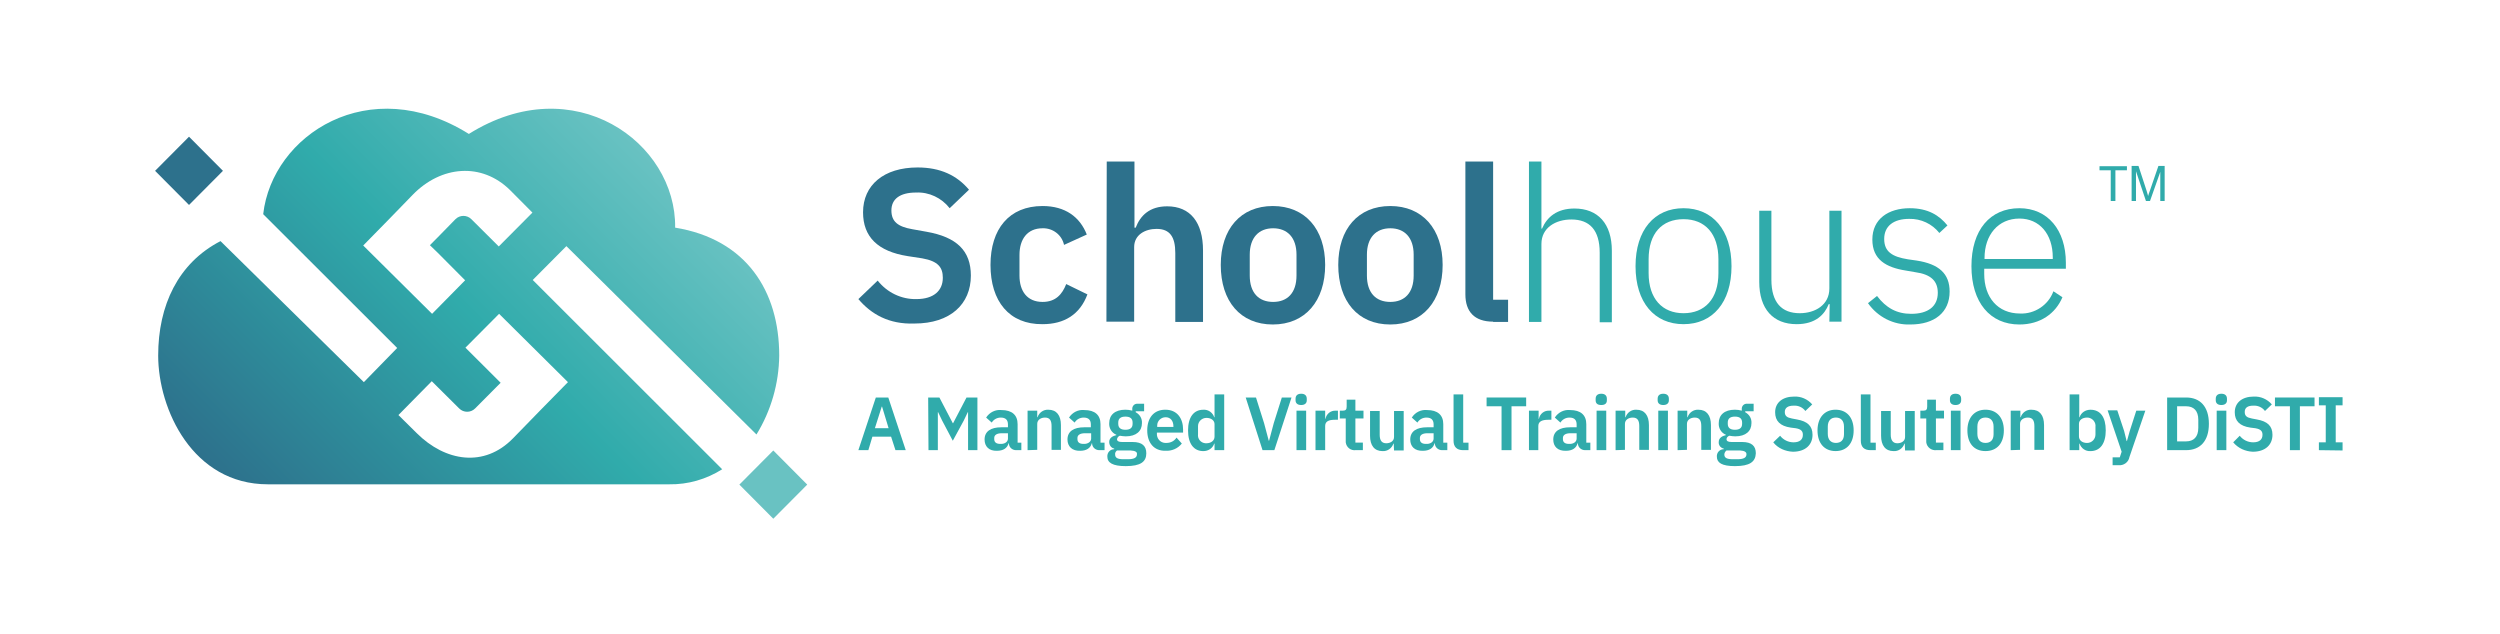 <svg width="351" height="89" viewBox="0 0 351 89" fill="none" xmlns="http://www.w3.org/2000/svg">
<path d="M74.796 39.309L79.522 34.557L106.209 61.001C108.265 57.657 109.359 53.829 109.403 49.913C109.403 40.849 104.765 33.589 94.79 31.961C94.965 19.993 80.572 9.565 65.828 18.805C51.828 10.049 38.221 18.937 36.953 30.069L55.765 48.857L51.084 53.653L30.959 33.853C25.009 36.933 22.209 42.873 22.209 49.913C22.209 57.481 27.065 67.997 37.609 67.997H93.959C96.584 68.041 99.165 67.293 101.396 65.885L74.796 39.309ZM50.996 34.469C53.359 32.093 55.634 29.717 57.953 27.341C61.934 23.249 67.621 22.765 71.603 26.681L72.259 27.341L74.753 29.849L70.028 34.601L66.178 30.773C65.565 30.157 64.559 30.157 63.947 30.773L61.496 33.281L60.359 34.425L61.496 35.525L65.303 39.353L60.665 44.061L50.996 34.469ZM72.04 61.529C67.972 65.709 62.503 64.785 58.522 60.825L55.94 58.273L60.621 53.521L64.472 57.349C65.084 57.965 66.09 57.965 66.703 57.349L70.29 53.741L65.347 48.813L70.072 44.061L79.74 53.653C77.115 56.293 74.621 58.889 72.04 61.529Z" fill="url(#paint0_linear_3762_107652)"/>
<path d="M108.571 63.248L103.807 68.039L108.571 72.83L113.335 68.039L108.571 63.248Z" fill="#69C2C2"/>
<path d="M26.538 19.193L21.773 23.984L26.538 28.776L31.302 23.984L26.538 19.193Z" fill="#2D718C"/>
<path d="M125.722 63.201L125.109 61.309H122.484L121.916 63.201H120.516L122.966 55.809H124.716L127.166 63.201H125.722ZM123.841 57.085H123.797L122.834 60.121H124.759L123.841 57.085Z" fill="#30ABAB"/>
<path d="M130.316 55.809H131.891L133.773 59.417H133.816L135.698 55.809H137.229V63.201H135.916V57.877H135.873L135.304 59.065L133.773 61.881L132.285 59.065L131.716 57.877H131.673V63.201H130.36L130.316 55.809Z" fill="#30ABAB"/>
<path d="M138.234 61.707C138.234 60.563 139.109 59.991 140.597 59.991H141.516V59.595C141.516 58.979 141.209 58.627 140.509 58.627C139.984 58.627 139.503 58.891 139.241 59.331L138.453 58.627C138.934 57.879 139.766 57.483 140.597 57.571C142.084 57.571 142.872 58.275 142.872 59.551V62.147H143.397V63.203H142.653C142.128 63.203 141.647 62.807 141.647 62.235H141.603C141.428 62.939 140.816 63.291 139.984 63.291C138.847 63.335 138.234 62.675 138.234 61.707ZM141.516 61.575V60.827H140.641C139.941 60.827 139.591 61.091 139.591 61.487V61.663C139.591 62.103 139.897 62.323 140.422 62.323C141.034 62.367 141.516 62.059 141.516 61.575Z" fill="#30ABAB"/>
<path d="M144.271 63.203V57.658H145.628V58.583H145.671C145.89 57.922 146.503 57.483 147.203 57.526C148.34 57.526 148.953 58.319 148.953 59.682V63.158H147.64V59.815C147.64 59.023 147.378 58.627 146.721 58.627C146.153 58.627 145.628 58.934 145.628 59.507V63.158L144.271 63.203Z" fill="#30ABAB"/>
<path d="M149.873 61.707C149.873 60.563 150.748 59.991 152.236 59.991H153.154V59.595C153.154 58.979 152.848 58.627 152.148 58.627C151.623 58.627 151.142 58.891 150.879 59.331L150.092 58.627C150.573 57.879 151.404 57.483 152.236 57.571C153.723 57.571 154.511 58.275 154.511 59.551V62.147H155.079V63.203H154.336C153.811 63.203 153.329 62.807 153.329 62.235H153.286C153.111 62.939 152.498 63.291 151.667 63.291C150.529 63.335 149.873 62.675 149.873 61.707ZM153.198 61.575V60.827H152.323C151.623 60.827 151.273 61.091 151.273 61.487V61.663C151.273 62.103 151.579 62.323 152.104 62.323C152.673 62.367 153.198 62.059 153.198 61.575Z" fill="#30ABAB"/>
<path d="M158.053 65.444C156.216 65.444 155.472 64.96 155.472 64.124C155.428 63.551 155.866 63.068 156.434 63.068V62.98C155.997 62.892 155.734 62.495 155.734 62.056C155.734 61.483 156.216 61.219 156.741 61.087V61.044C156.084 60.779 155.691 60.12 155.734 59.416C155.734 58.272 156.522 57.523 158.009 57.523C158.316 57.523 158.666 57.568 158.972 57.656V57.48C158.928 57.084 159.191 56.731 159.584 56.688C159.628 56.688 159.716 56.688 159.759 56.688H160.634V57.743H159.453V57.876C160.022 58.184 160.372 58.755 160.328 59.416C160.328 60.516 159.541 61.264 158.053 61.264C157.791 61.264 157.484 61.219 157.222 61.175C157.003 61.264 156.872 61.44 156.828 61.66C156.828 61.923 157.047 62.056 157.528 62.056H159.016C160.372 62.056 160.941 62.627 160.941 63.639C160.941 64.828 160.153 65.444 158.053 65.444ZM158.709 63.243H156.828C156.653 63.376 156.522 63.596 156.566 63.816C156.566 64.255 156.872 64.475 157.703 64.475H158.359C159.234 64.475 159.628 64.255 159.628 63.772C159.672 63.464 159.409 63.288 158.709 63.243ZM159.016 59.504V59.328C159.016 58.755 158.666 58.492 158.009 58.492C157.353 58.492 157.003 58.755 157.003 59.328V59.504C157.003 60.075 157.353 60.34 158.009 60.34C158.666 60.34 159.016 60.075 159.016 59.504Z" fill="#30ABAB"/>
<path d="M161.072 60.427C161.072 58.667 161.991 57.523 163.61 57.523C165.316 57.523 166.104 58.799 166.104 60.295V60.735H162.429V60.867C162.385 61.527 162.866 62.143 163.566 62.187C163.654 62.187 163.697 62.187 163.785 62.187C164.354 62.187 164.879 61.923 165.185 61.439L165.929 62.275C165.36 62.979 164.529 63.331 163.654 63.287C162.035 63.331 161.072 62.187 161.072 60.427ZM162.472 59.855V59.943H164.747V59.855C164.747 59.107 164.354 58.579 163.654 58.579C162.997 58.579 162.472 59.107 162.472 59.723C162.472 59.767 162.472 59.811 162.472 59.855Z" fill="#30ABAB"/>
<path d="M170.521 62.279H170.478C170.259 62.939 169.646 63.335 168.946 63.335C167.59 63.335 166.803 62.279 166.803 60.431C166.803 58.583 167.59 57.527 168.946 57.527C169.646 57.483 170.259 57.923 170.478 58.583H170.521V55.371H171.878V63.203H170.521V62.279ZM170.521 61.311V59.551C170.521 59.023 170.04 58.671 169.384 58.671C168.728 58.671 168.203 59.199 168.203 59.815C168.203 59.859 168.203 59.903 168.203 59.991V60.959C168.115 61.619 168.596 62.191 169.253 62.235C169.296 62.235 169.34 62.235 169.384 62.235C169.996 62.235 170.521 61.883 170.521 61.311Z" fill="#30ABAB"/>
<path d="M177.259 63.201L174.896 55.809H176.34L177.478 59.417L178.134 61.881H178.178L178.834 59.417L179.971 55.809H181.328L178.921 63.201H177.259Z" fill="#30ABAB"/>
<path d="M181.896 56.205V55.985C181.896 55.589 182.115 55.281 182.684 55.281C183.253 55.281 183.471 55.589 183.471 55.985V56.205C183.471 56.601 183.209 56.865 182.684 56.865C182.159 56.865 181.896 56.601 181.896 56.205ZM182.028 57.657H183.384V63.201H182.028V57.657Z" fill="#30ABAB"/>
<path d="M184.697 63.203V57.659H186.054V58.803H186.097C186.229 58.099 186.841 57.615 187.541 57.659H187.847V58.935H187.41C186.491 58.935 186.054 59.199 186.054 59.815V63.203H184.697Z" fill="#30ABAB"/>
<path d="M188.941 61.793V58.757H188.109V57.657H188.547C188.941 57.657 189.072 57.481 189.072 57.085V56.117H190.297V57.657H191.434V58.757H190.297V62.145H191.347V63.201H190.341C189.641 63.289 189.028 62.805 188.941 62.101C188.941 62.013 188.941 61.881 188.941 61.793Z" fill="#30ABAB"/>
<path d="M195.679 62.279H195.635C195.416 62.939 194.804 63.379 194.104 63.335C192.966 63.335 192.354 62.543 192.354 61.179V57.703H193.71V61.047C193.71 61.795 193.972 62.235 194.629 62.235C195.154 62.235 195.722 61.971 195.722 61.355V57.703H197.079V63.247H195.722L195.679 62.279Z" fill="#30ABAB"/>
<path d="M197.998 61.707C197.998 60.563 198.873 59.991 200.361 59.991H201.279V59.595C201.279 58.979 200.973 58.627 200.273 58.627C199.748 58.627 199.267 58.891 199.004 59.331L198.217 58.627C198.698 57.879 199.529 57.483 200.361 57.571C201.848 57.571 202.636 58.275 202.636 59.551V62.147H203.204V63.203H202.461C201.936 63.203 201.454 62.807 201.454 62.235H201.411C201.236 62.939 200.623 63.291 199.792 63.291C198.611 63.335 197.998 62.675 197.998 61.707ZM201.279 61.575V60.827H200.404C199.704 60.827 199.354 61.091 199.354 61.487V61.663C199.354 62.103 199.661 62.323 200.186 62.323C200.798 62.367 201.279 62.059 201.279 61.575Z" fill="#30ABAB"/>
<path d="M205.434 63.203C204.516 63.203 204.078 62.719 204.078 61.883V55.371H205.434V62.147H206.178V63.203H205.434Z" fill="#30ABAB"/>
<path d="M212.217 57.041V63.201H210.817V57.041H208.717V55.809H214.273V57.041H212.217Z" fill="#30ABAB"/>
<path d="M214.666 63.203V57.659H216.022V58.803H216.066C216.197 58.099 216.81 57.615 217.51 57.659H217.816V58.935H217.379C216.46 58.935 215.979 59.199 215.979 59.815V63.203H214.666Z" fill="#30ABAB"/>
<path d="M218.078 61.707C218.078 60.563 218.953 59.991 220.441 59.991H221.359V59.595C221.359 58.979 221.053 58.627 220.353 58.627C219.828 58.627 219.347 58.891 219.084 59.331L218.297 58.627C218.778 57.879 219.609 57.483 220.441 57.571C221.928 57.571 222.716 58.275 222.716 59.551V62.147H223.284V63.203H222.541C222.016 63.203 221.534 62.807 221.534 62.235H221.491C221.316 62.939 220.703 63.291 219.872 63.291C218.691 63.335 218.078 62.675 218.078 61.707ZM221.359 61.575V60.827H220.484C219.784 60.827 219.434 61.091 219.434 61.487V61.663C219.434 62.103 219.741 62.323 220.266 62.323C220.878 62.367 221.359 62.059 221.359 61.575Z" fill="#30ABAB"/>
<path d="M224.029 56.205V55.985C224.029 55.589 224.248 55.281 224.817 55.281C225.386 55.281 225.604 55.589 225.604 55.985V56.205C225.604 56.601 225.386 56.865 224.817 56.865C224.248 56.865 224.029 56.601 224.029 56.205ZM224.161 57.657H225.517V63.201H224.161V57.657Z" fill="#30ABAB"/>
<path d="M226.828 63.203V57.658H228.184V58.583H228.228C228.447 57.922 229.059 57.483 229.759 57.526C230.897 57.526 231.509 58.319 231.509 59.682V63.158H230.153V59.815C230.153 59.023 229.891 58.627 229.234 58.627C228.666 58.627 228.141 58.934 228.141 59.507V63.158L226.828 63.203Z" fill="#30ABAB"/>
<path d="M232.734 56.205V55.985C232.734 55.589 232.953 55.281 233.522 55.281C234.091 55.281 234.309 55.589 234.309 55.985V56.205C234.309 56.601 234.047 56.865 233.522 56.865C232.997 56.865 232.734 56.601 232.734 56.205ZM232.822 57.657H234.178V63.201H232.822V57.657Z" fill="#30ABAB"/>
<path d="M235.535 63.203V57.658H236.891V58.583H236.935C237.154 57.922 237.766 57.483 238.466 57.526C239.604 57.526 240.216 58.319 240.216 59.682V63.158H238.86V59.815C238.86 59.023 238.598 58.627 237.941 58.627C237.373 58.627 236.848 58.934 236.848 59.507V63.158L235.535 63.203Z" fill="#30ABAB"/>
<path d="M243.585 65.444C241.748 65.444 241.048 64.96 241.048 64.124C241.004 63.551 241.442 63.068 242.01 63.068V62.98C241.573 62.892 241.267 62.495 241.31 62.056C241.31 61.483 241.792 61.219 242.317 61.087V61.044C241.66 60.779 241.267 60.12 241.31 59.416C241.31 58.272 242.098 57.523 243.585 57.523C243.892 57.523 244.242 57.568 244.548 57.656V57.48C244.504 57.084 244.767 56.731 245.16 56.688C245.204 56.688 245.292 56.688 245.335 56.688H246.21V57.743H245.029V57.876C245.598 58.184 245.948 58.755 245.904 59.416C245.904 60.516 245.117 61.264 243.629 61.264C243.367 61.264 243.06 61.219 242.798 61.175C242.579 61.264 242.404 61.44 242.404 61.66C242.404 61.923 242.623 62.056 243.104 62.056H244.592C245.948 62.056 246.517 62.627 246.517 63.639C246.473 64.828 245.685 65.444 243.585 65.444ZM244.285 63.243H242.404C242.229 63.376 242.098 63.596 242.098 63.816C242.098 64.255 242.404 64.475 243.279 64.475H243.935C244.81 64.475 245.204 64.255 245.204 63.772C245.204 63.464 244.942 63.288 244.285 63.243ZM244.592 59.504V59.328C244.592 58.755 244.242 58.492 243.585 58.492C242.929 58.492 242.579 58.755 242.579 59.328V59.504C242.579 60.075 242.929 60.34 243.585 60.34C244.242 60.34 244.592 60.075 244.592 59.504Z" fill="#30ABAB"/>
<path d="M248.967 62.103L249.929 61.179C250.367 61.751 251.067 62.103 251.811 62.103C252.686 62.103 253.123 61.707 253.123 61.047C253.123 60.563 252.904 60.255 252.117 60.123L251.417 60.035C249.929 59.815 249.229 59.111 249.229 57.879C249.229 56.559 250.236 55.679 251.898 55.679C252.861 55.635 253.779 56.031 254.436 56.779L253.473 57.703C253.079 57.175 252.467 56.911 251.811 56.955C251.023 56.955 250.586 57.263 250.586 57.835C250.586 58.407 250.892 58.627 251.592 58.759L252.292 58.891C253.779 59.155 254.479 59.815 254.479 61.047C254.479 62.455 253.473 63.423 251.723 63.423C250.673 63.379 249.623 62.939 248.967 62.103Z" fill="#30ABAB"/>
<path d="M255.178 60.427C255.178 58.667 256.14 57.523 257.715 57.523C259.29 57.523 260.253 58.623 260.253 60.427C260.253 62.231 259.29 63.331 257.715 63.331C256.14 63.331 255.178 62.231 255.178 60.427ZM258.896 60.955V59.899C258.896 59.063 258.459 58.623 257.759 58.623C257.059 58.623 256.621 59.063 256.621 59.899V60.911C256.621 61.747 257.059 62.187 257.759 62.187C258.459 62.187 258.896 61.791 258.896 60.955Z" fill="#30ABAB"/>
<path d="M262.616 63.203C261.697 63.203 261.26 62.719 261.26 61.883V55.371H262.616V62.147H263.36V63.203H262.616Z" fill="#30ABAB"/>
<path d="M267.429 62.279H267.385C267.166 62.939 266.554 63.379 265.854 63.335C264.716 63.335 264.104 62.543 264.104 61.179V57.703H265.46V61.047C265.46 61.795 265.766 62.235 266.378 62.235C266.903 62.235 267.472 61.971 267.472 61.355V57.703H268.829V63.247H267.472L267.429 62.279Z" fill="#30ABAB"/>
<path d="M270.446 61.793V58.757H269.615V57.657H270.053C270.446 57.657 270.578 57.481 270.578 57.085V56.117H271.803V57.657H272.94V58.757H271.803V62.145H272.853V63.201H271.89C271.19 63.289 270.534 62.805 270.446 62.101C270.446 62.013 270.446 61.925 270.446 61.793Z" fill="#30ABAB"/>
<path d="M273.771 56.205V55.985C273.771 55.589 273.99 55.281 274.559 55.281C275.128 55.281 275.346 55.589 275.346 55.985V56.205C275.346 56.601 275.084 56.865 274.559 56.865C274.034 56.865 273.771 56.601 273.771 56.205ZM273.903 57.657H275.259V63.201H273.903V57.657Z" fill="#30ABAB"/>
<path d="M276.223 60.427C276.223 58.667 277.185 57.523 278.76 57.523C280.335 57.523 281.341 58.623 281.341 60.427C281.341 62.231 280.379 63.331 278.76 63.331C277.141 63.331 276.223 62.231 276.223 60.427ZM279.898 60.955V59.899C279.898 59.063 279.46 58.623 278.76 58.623C278.06 58.623 277.623 59.063 277.623 59.899V60.911C277.623 61.747 278.06 62.187 278.76 62.187C279.46 62.187 279.898 61.791 279.898 60.955Z" fill="#30ABAB"/>
<path d="M282.303 63.203V57.658H283.659V58.583H283.703C283.921 57.922 284.534 57.483 285.234 57.526C286.371 57.526 286.984 58.319 286.984 59.682V63.158H285.628V59.815C285.628 59.023 285.365 58.627 284.709 58.627C284.14 58.627 283.615 58.934 283.615 59.507V63.158L282.303 63.203Z" fill="#30ABAB"/>
<path d="M290.572 55.371H291.929V58.583H291.972C292.191 57.923 292.803 57.527 293.503 57.527C294.903 57.527 295.647 58.583 295.647 60.431C295.647 62.279 294.86 63.335 293.503 63.335C292.803 63.379 292.191 62.939 291.972 62.279H291.929V63.203H290.572V55.371ZM294.204 60.915V59.947C294.291 59.287 293.81 58.715 293.153 58.627C293.11 58.627 293.066 58.627 293.022 58.627C292.366 58.627 291.885 58.979 291.885 59.507V61.267C291.885 61.839 292.366 62.191 293.022 62.191C293.679 62.191 294.204 61.663 294.204 61.003C294.204 61.003 294.204 60.959 294.204 60.915Z" fill="#30ABAB"/>
<path d="M299.935 57.657H301.204L298.973 64.169C298.841 64.917 298.141 65.401 297.398 65.313H296.61V64.213H297.616L297.879 63.421L295.91 57.613H297.266L298.229 60.517L298.579 61.925H298.623L299.016 60.517L299.935 57.657Z" fill="#30ABAB"/>
<path d="M304.266 55.809H306.934C308.859 55.809 310.128 57.041 310.128 59.505C310.128 61.969 308.859 63.201 306.934 63.201H304.266V55.809ZM306.934 61.969C307.984 61.969 308.641 61.353 308.641 60.077V58.933C308.641 57.657 307.984 57.041 306.934 57.041H305.666V61.969H306.934Z" fill="#30ABAB"/>
<path d="M311.092 56.205V55.985C311.092 55.589 311.311 55.281 311.879 55.281C312.448 55.281 312.667 55.589 312.667 55.985V56.205C312.667 56.601 312.404 56.865 311.879 56.865C311.354 56.865 311.092 56.601 311.092 56.205ZM311.223 57.657H312.579V63.201H311.223V57.657Z" fill="#30ABAB"/>
<path d="M313.541 62.103L314.46 61.179C314.897 61.751 315.597 62.103 316.341 62.103C317.216 62.103 317.654 61.707 317.654 61.047C317.654 60.563 317.435 60.255 316.647 60.123L315.947 60.035C314.46 59.815 313.76 59.111 313.76 57.879C313.76 56.559 314.766 55.679 316.429 55.679C317.391 55.635 318.31 56.031 318.966 56.779L318.003 57.703C317.61 57.175 316.997 56.911 316.341 56.955C315.553 56.955 315.16 57.263 315.16 57.835C315.16 58.407 315.466 58.627 316.166 58.759L316.866 58.891C318.354 59.155 319.054 59.815 319.054 61.047C319.054 62.455 318.047 63.423 316.297 63.423C315.247 63.379 314.241 62.939 313.541 62.103Z" fill="#30ABAB"/>
<path d="M322.904 57.041V63.201H321.504V57.041H319.404V55.809H324.961V57.041H322.904Z" fill="#30ABAB"/>
<path d="M325.572 63.202V62.102H326.535V56.91H325.572V55.766H328.897V56.91H327.935V62.102H328.897V63.246L325.572 63.202Z" fill="#30ABAB"/>
<path d="M296.346 28.22V23.908H294.771V23.336H298.621V23.908H297.003V28.22H296.346Z" fill="#30ABAB"/>
<path d="M299.279 28.221V23.293H300.242L301.379 26.769C301.467 27.077 301.554 27.341 301.598 27.517C301.642 27.341 301.729 27.077 301.861 26.725L303.042 23.293H303.917V28.221H303.304V24.129L301.861 28.221H301.292L299.892 24.041V28.221H299.279Z" fill="#30ABAB"/>
<path d="M120.516 41.992L123.228 39.396C124.541 41.068 126.553 42.036 128.653 41.992C131.103 41.992 132.372 40.804 132.372 39C132.372 37.548 131.716 36.668 129.484 36.272L127.472 35.964C123.228 35.304 121.172 33.236 121.172 29.804C121.172 25.976 124.103 23.512 128.828 23.512C132.022 23.512 134.341 24.612 136.047 26.636L133.334 29.232C132.197 27.78 130.447 26.944 128.609 27.032C126.334 27.032 125.153 27.956 125.153 29.54C125.153 31.124 126.072 31.828 128.084 32.18L130.053 32.532C134.341 33.28 136.309 35.216 136.309 38.692C136.309 42.696 133.422 45.424 128.391 45.424C124.803 45.556 122.309 44.104 120.516 41.992Z" fill="#2D718C"/>
<path d="M139.066 37.198C139.066 32.138 141.691 28.926 146.373 28.926C149.566 28.926 151.623 30.466 152.585 32.93L149.391 34.382C149.085 32.974 147.816 32.006 146.373 32.05C144.229 32.05 143.135 33.59 143.135 35.79V38.694C143.135 40.894 144.229 42.39 146.373 42.39C148.21 42.39 149.129 41.334 149.698 39.882L152.673 41.334C151.623 44.15 149.435 45.514 146.373 45.514C141.691 45.558 139.066 42.302 139.066 37.198Z" fill="#2D718C"/>
<path d="M155.386 22.676H159.279V31.96H159.454C160.111 30.244 161.423 28.968 163.873 28.968C167.111 28.968 168.904 31.212 168.904 35.172V45.204H165.011V35.524C165.011 33.28 164.267 32.136 162.386 32.136C160.767 32.136 159.236 32.972 159.236 34.688V45.16H155.342L155.386 22.676Z" fill="#2D718C"/>
<path d="M171.396 37.198C171.396 32.138 174.196 28.926 178.703 28.926C183.209 28.926 186.053 32.138 186.053 37.198C186.053 42.258 183.253 45.558 178.703 45.558C174.153 45.558 171.396 42.302 171.396 37.198ZM182.028 38.694V35.746C182.028 33.37 180.759 32.05 178.746 32.05C176.734 32.05 175.465 33.37 175.465 35.746V38.694C175.465 41.114 176.734 42.39 178.746 42.39C180.759 42.39 182.028 41.114 182.028 38.694Z" fill="#2D718C"/>
<path d="M187.891 37.198C187.891 32.138 190.691 28.926 195.197 28.926C199.703 28.926 202.547 32.138 202.547 37.198C202.547 42.258 199.747 45.558 195.197 45.558C190.647 45.558 187.891 42.302 187.891 37.198ZM198.478 38.694V35.746C198.478 33.37 197.209 32.05 195.197 32.05C193.184 32.05 191.916 33.37 191.916 35.746V38.694C191.916 41.114 193.184 42.39 195.197 42.39C197.209 42.39 198.478 41.114 198.478 38.694Z" fill="#2D718C"/>
<path d="M209.634 45.16C207.009 45.16 205.74 43.752 205.74 41.332V22.676H209.634V42.08H211.734V45.204H209.634V45.16Z" fill="#2D718C"/>
<path d="M214.71 22.676H216.416V32.092H216.504C217.204 30.464 218.604 29.276 221.054 29.276C224.335 29.276 226.304 31.388 226.304 35.216V45.248H224.597V35.48C224.597 32.312 223.197 30.816 220.616 30.816C218.429 30.816 216.416 31.96 216.416 34.248V45.204H214.666V22.676H214.71Z" fill="#30ABAB"/>
<path d="M229.629 37.374C229.629 32.27 232.298 29.234 236.366 29.234C240.435 29.234 243.104 32.27 243.104 37.374C243.104 42.478 240.435 45.514 236.366 45.514C232.298 45.514 229.629 42.478 229.629 37.374ZM241.266 38.342V36.406C241.266 32.798 239.385 30.774 236.366 30.774C233.348 30.774 231.466 32.754 231.466 36.406V38.342C231.466 41.95 233.391 43.974 236.366 43.974C239.341 43.974 241.266 41.994 241.266 38.342Z" fill="#30ABAB"/>
<path d="M256.886 42.698H256.754C256.186 44.15 254.917 45.514 252.248 45.514C248.967 45.514 246.998 43.402 246.998 39.574V29.586H248.704V39.266C248.704 42.478 250.148 43.974 252.686 43.974C254.829 43.974 256.842 42.83 256.842 40.498V29.586H258.548V45.162H256.842L256.886 42.698Z" fill="#30ABAB"/>
<path d="M262.266 42.566L263.534 41.554C264.803 43.226 266.291 44.062 268.347 44.062C270.709 44.062 272.066 43.006 272.066 41.114C272.066 39.486 271.147 38.518 268.872 38.21L267.603 37.99C264.803 37.55 262.878 36.45 262.878 33.634C262.878 30.73 265.153 29.234 268.128 29.234C270.709 29.234 272.284 30.246 273.422 31.654L272.284 32.71C271.278 31.434 269.703 30.686 268.041 30.73C265.853 30.73 264.541 31.742 264.541 33.546C264.541 35.35 265.678 36.054 267.866 36.406L269.091 36.582C272.241 37.066 273.728 38.43 273.728 40.938C273.728 43.842 271.628 45.558 268.216 45.558C265.853 45.646 263.622 44.502 262.266 42.566Z" fill="#30ABAB"/>
<path d="M276.791 37.374C276.791 32.27 279.416 29.234 283.528 29.234C287.51 29.234 290.047 32.314 290.047 36.89V37.726H278.585V38.474C278.585 41.73 280.466 44.018 283.616 44.018C285.672 44.106 287.597 42.83 288.297 40.894L289.566 41.73C288.603 44.018 286.46 45.558 283.528 45.558C279.416 45.558 276.791 42.478 276.791 37.374ZM278.628 36.23V36.362H288.21V36.142C288.21 32.842 286.328 30.686 283.528 30.686C280.553 30.686 278.628 32.974 278.628 36.23Z" fill="#30ABAB"/>
<defs>
<linearGradient id="paint0_linear_3762_107652" x1="39.357" y1="75.609" x2="92.37" y2="22.897" gradientUnits="userSpaceOnUse">
<stop stop-color="#2D718C"/>
<stop offset="0.55" stop-color="#30ABAB"/>
<stop offset="1" stop-color="#69C2C2"/>
</linearGradient>
</defs>
</svg>

